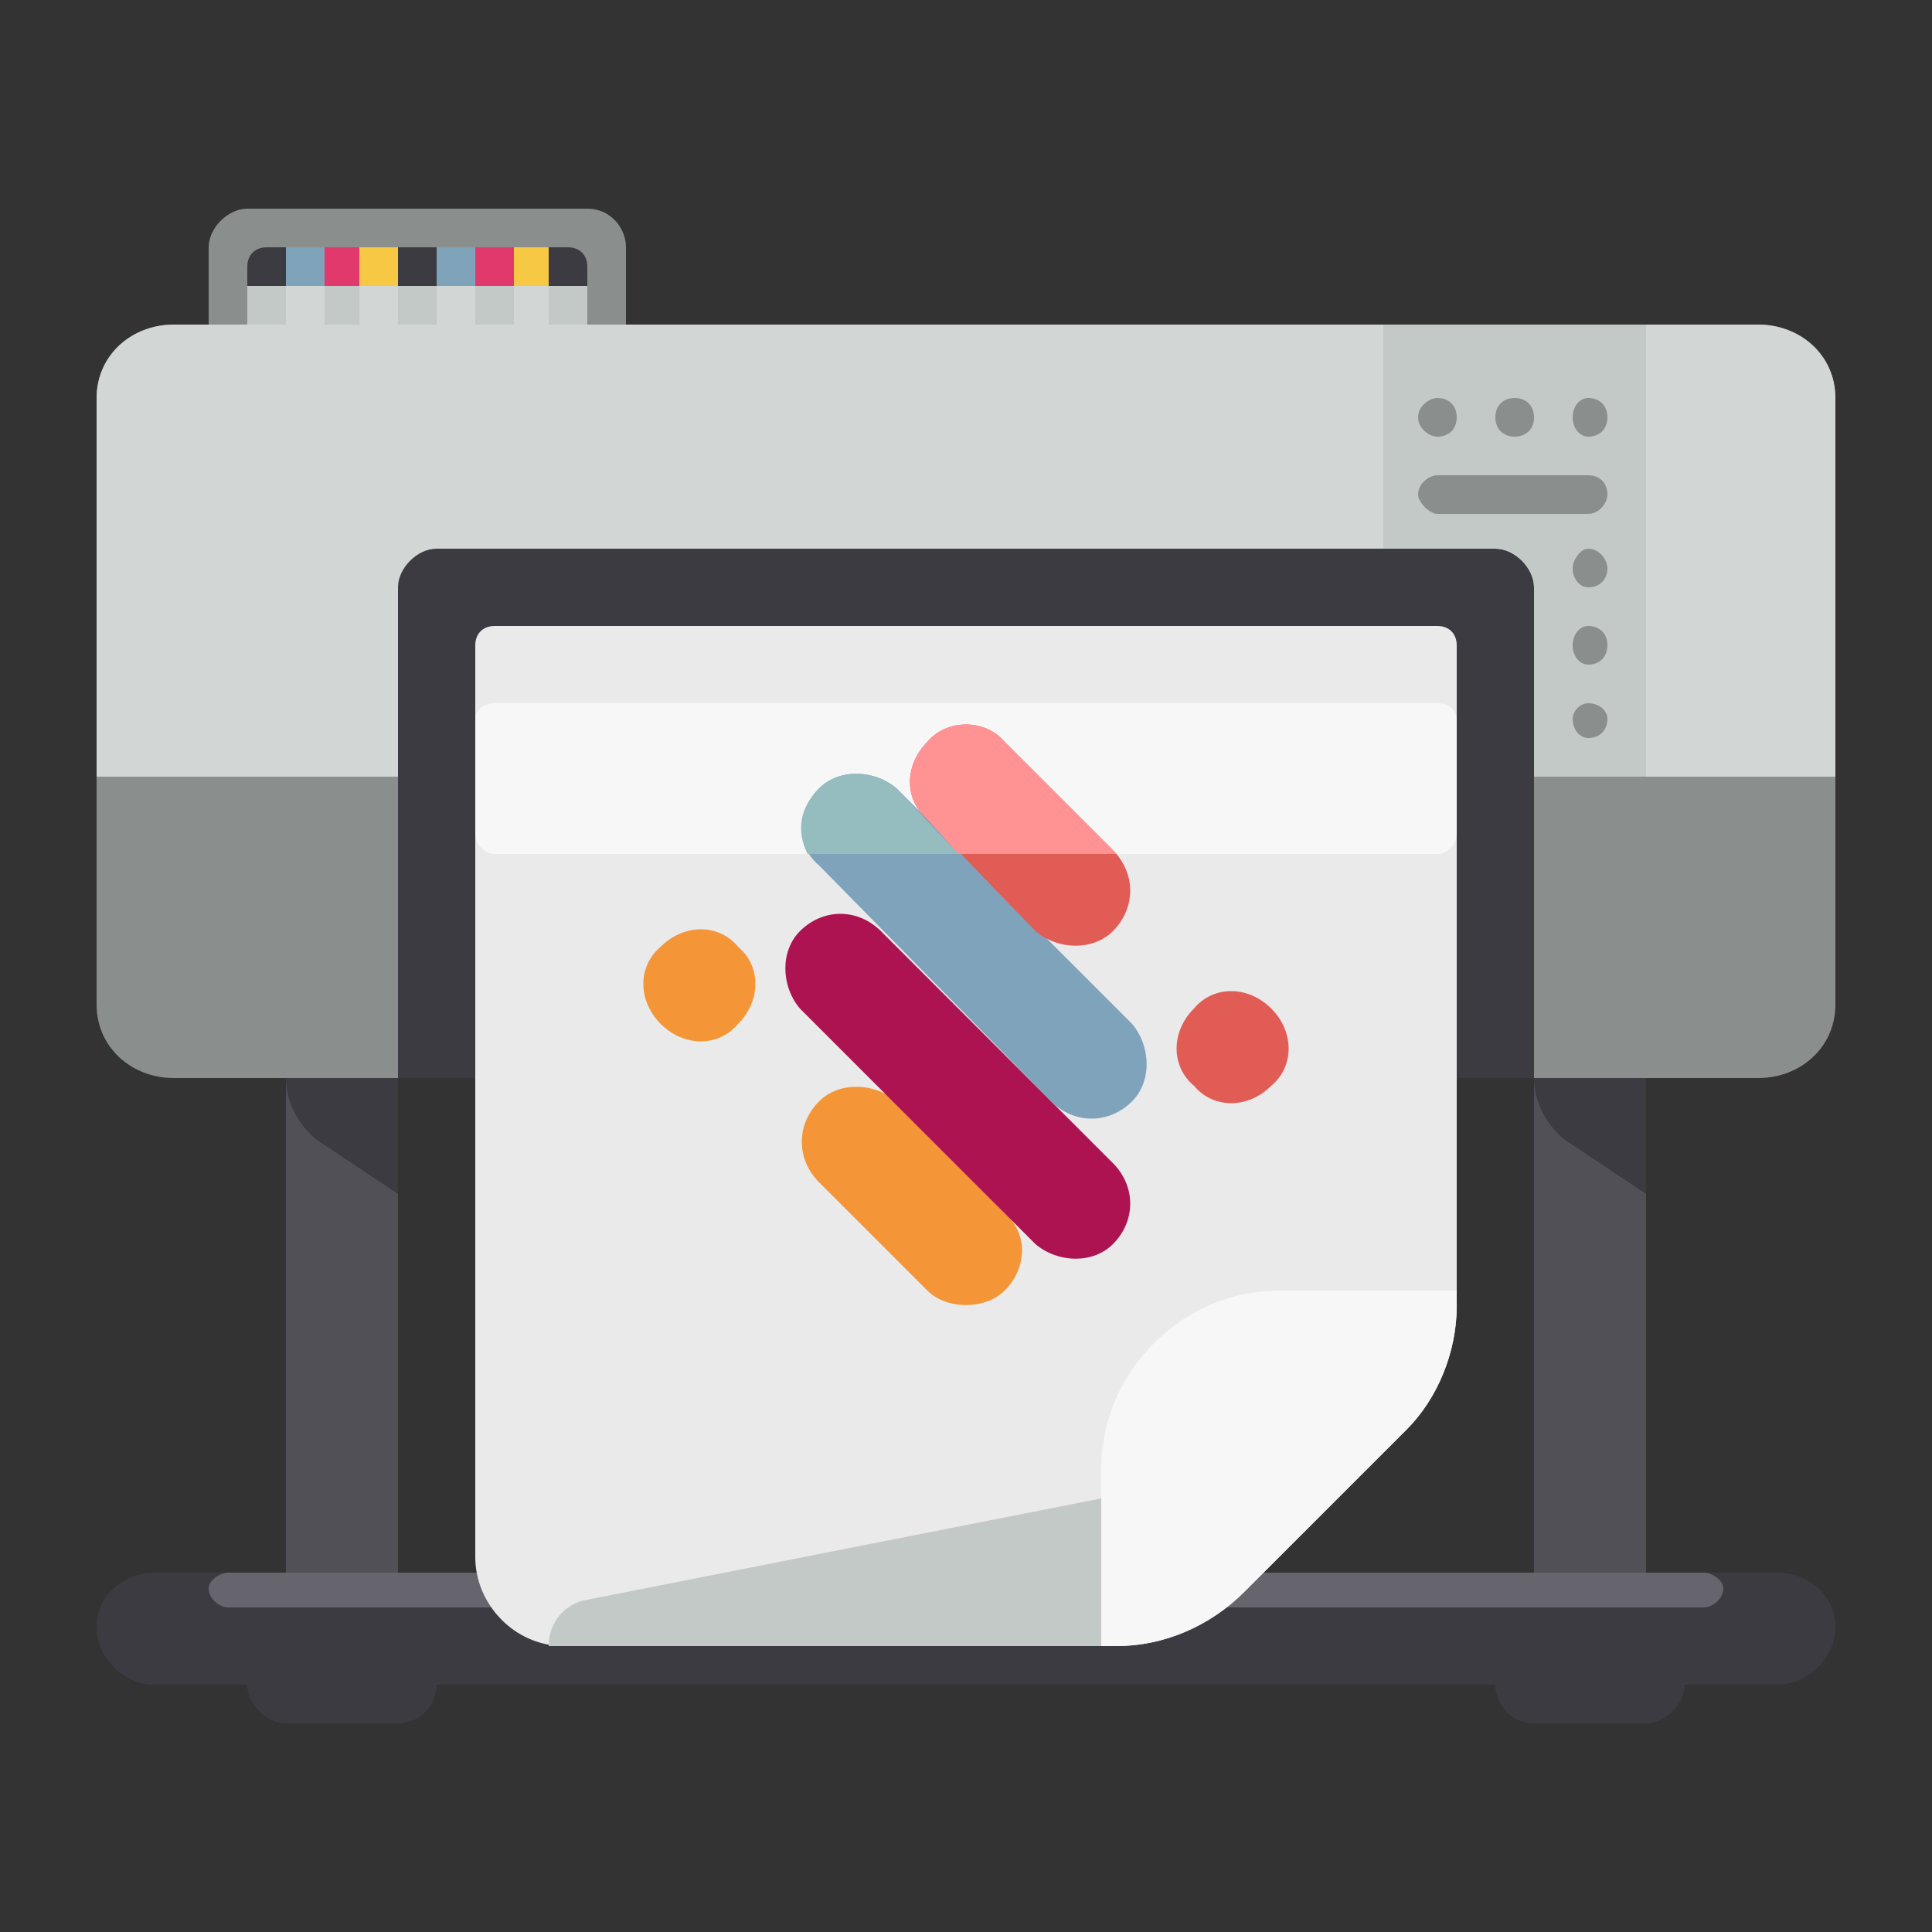 <?xml version="1.0" encoding="UTF-8"?>
<!DOCTYPE svg PUBLIC "-//W3C//DTD SVG 1.1//EN" "http://www.w3.org/Graphics/SVG/1.1/DTD/svg11.dtd">
<!-- Creator: CorelDRAW X8 -->
<svg xmlns="http://www.w3.org/2000/svg" xml:space="preserve" width="500px" height="500px" version="1.1" style="shape-rendering:geometricPrecision; text-rendering:geometricPrecision; image-rendering:optimizeQuality; fill-rule:evenodd; clip-rule:evenodd"
viewBox="0 0 500 500"
 xmlns:xlink="http://www.w3.org/1999/xlink">
 <rect x="0" y="0" width="500" height="500" fill="#333333" stroke="none"/>
 <defs>
  <style type="text/css">
   <![CDATA[
    .fil0 {fill:none}
    .fil1 {fill:#3C3B42}
    .fil2 {fill:#515056}
    .fil3 {fill:#66646D}
    .fil7 {fill:#7FA3BA}
    .fil4 {fill:#8A8E8C}
    .fil16 {fill:#95BDBF}
    .fil13 {fill:#AD1251}
    .fil6 {fill:#C3C9C7}
    .fil5 {fill:#D2D6D5}
    .fil8 {fill:#E2396D}
    .fil14 {fill:#E25C56}
    .fil12 {fill:#F49638}
    .fil9 {fill:#F7C843}
    .fil15 {fill:#FF9292}
    .fil10 {fill:#EAEAEB}
    .fil11 {fill:#F7F7F7}
   ]]>
  </style>
 </defs>
 <g id="Слой_x0020_1">
  <rect class="fil0" width="500" height="500"/>
  <g id="_2760015335248">
   <path class="fil1" d="M113 436c0,5 -4,10 -10,10l-29 0c-5,0 -10,-5 -10,-10 0,-6 5,-10 10,-10l29 0c6,0 10,4 10,10z"/>
   <path class="fil1" d="M436 436c0,5 -5,10 -10,10l-29 0c-6,0 -10,-5 -10,-10 0,-6 4,-10 10,-10l29 0c5,0 10,4 10,10z"/>
   <polygon class="fil2" points="74,270 103,270 103,416 74,416 "/>
   <polygon class="fil2" points="397,270 426,270 426,416 397,416 "/>
   <path class="fil1" d="M103 270l0 39 -21 -14c-5,-4 -8,-10 -8,-16l0 -9 29 0z"/>
   <path class="fil1" d="M426 270l0 39 -21 -14c-5,-4 -8,-10 -8,-16l0 -9 29 0z"/>
   <path class="fil1" d="M475 421c0,8 -7,15 -15,15l-420 0c-8,0 -15,-7 -15,-15 0,-8 7,-14 15,-14l420 0c8,0 15,6 15,14z"/>
   <path class="fil3" d="M441 416l-382 0c-2,0 -5,-2 -5,-5 0,-2 3,-4 5,-4l382 0c2,0 5,2 5,4 0,3 -3,5 -5,5z"/>
   <path class="fil4" d="M475 103l0 157c0,11 -9,19 -20,19l-410 0c-11,0 -20,-8 -20,-19l0 -157c0,-11 9,-19 20,-19l9 0 0 -20c0,-5 5,-10 10,-10l88 0c6,0 10,5 10,10l0 20 293 0c11,0 20,8 20,19z"/>
   <path class="fil5" d="M475 103l0 98 -450 0 0 -98c0,-11 9,-19 20,-19l19 0 0 -15 88 0 0 15 303 0c11,0 20,8 20,19z"/>
   <path class="fil1" d="M397 279l-294 0 0 -127c0,-5 5,-10 10,-10l274 0c5,0 10,5 10,10l0 127z"/>
   <path class="fil6" d="M426 84l0 117 -29 0 0 -49c0,-5 -5,-10 -10,-10l-29 0 0 -58 68 0z"/>
   <path class="fil4" d="M372 113c-2,0 -5,-2 -5,-5 0,-3 3,-5 5,-5 3,0 5,2 5,5 0,3 -2,5 -5,5z"/>
   <path class="fil4" d="M392 113c-3,0 -5,-2 -5,-5 0,-3 2,-5 5,-5 3,0 5,2 5,5 0,3 -2,5 -5,5z"/>
   <path class="fil4" d="M411 113c-2,0 -4,-2 -4,-5 0,-3 2,-5 4,-5 3,0 5,2 5,5 0,3 -2,5 -5,5z"/>
   <path class="fil4" d="M411 133l-39 0c-2,0 -5,-3 -5,-5 0,-3 3,-5 5,-5l39 0c3,0 5,2 5,5 0,2 -2,5 -5,5z"/>
   <path class="fil4" d="M411 152c-2,0 -4,-2 -4,-5 0,-2 2,-5 4,-5 3,0 5,3 5,5 0,3 -2,5 -5,5z"/>
   <path class="fil4" d="M411 172c-2,0 -4,-2 -4,-5 0,-3 2,-5 4,-5 3,0 5,2 5,5 0,3 -2,5 -5,5z"/>
   <path class="fil4" d="M411 191c-2,0 -4,-2 -4,-5 0,-2 2,-4 4,-4 3,0 5,2 5,4 0,3 -2,5 -5,5z"/>
   <polygon class="fil6" points="64,69 74,69 74,84 64,84 "/>
   <polygon class="fil6" points="84,69 93,69 93,84 84,84 "/>
   <polygon class="fil6" points="103,69 113,69 113,84 103,84 "/>
   <polygon class="fil6" points="123,69 133,69 133,84 123,84 "/>
   <polygon class="fil6" points="142,69 152,69 152,84 142,84 "/>
   <path class="fil1" d="M74 74l-10 0 0 -5c0,-3 2,-5 5,-5l5 0 0 10z"/>
   <polygon class="fil7" points="74,64 84,64 84,74 74,74 "/>
   <polygon class="fil8" points="84,64 93,64 93,74 84,74 "/>
   <polygon class="fil9" points="93,64 103,64 103,74 93,74 "/>
   <polygon class="fil1" points="103,64 113,64 113,74 103,74 "/>
   <path class="fil1" d="M152 74l-10 0 0 -10 5 0c3,0 5,2 5,5l0 5z"/>
   <polygon class="fil7" points="113,64 123,64 123,74 113,74 "/>
   <polygon class="fil8" points="123,64 133,64 133,74 123,74 "/>
   <polygon class="fil9" points="133,64 142,64 142,74 133,74 "/>
   <path class="fil10" d="M377 167l0 171c0,12 -5,24 -13,32l-42 42c-9,9 -21,14 -33,14l-143 0c-13,0 -23,-11 -23,-23l0 -236c0,-3 2,-5 5,-5l244 0c3,0 5,2 5,5z"/>
   <path class="fil6" d="M289 426l-147 0c0,-6 4,-11 10,-12l137 -27 0 39z"/>
   <path class="fil11" d="M331 334l46 0 0 4c0,12 -5,24 -13,32l-42 42c-9,9 -21,14 -33,14l-4 0 0 -46c0,-25 21,-46 46,-46z"/>
   <path class="fil11" d="M372 221l-244 0c-3,0 -5,-3 -5,-5l0 -30c0,-2 2,-4 5,-4l244 0c3,0 5,2 5,4l0 30c0,2 -2,5 -5,5z"/>
   <path class="fil12" d="M260 334c-5,5 -15,5 -20,0l-28 -28c-6,-6 -6,-15 0,-21 5,-5 14,-5 20,0l28 29c6,5 6,14 0,20z"/>
   <path class="fil13" d="M288 322c-5,5 -14,5 -20,0l-61 -61c-5,-6 -5,-15 0,-20 6,-6 15,-6 21,0l60 60c6,6 6,15 0,21z"/>
   <path class="fil7" d="M293 285c-6,6 -15,6 -21,0l-60 -61c-6,-5 -6,-14 0,-20 5,-5 14,-5 20,0l61 61c5,6 5,15 0,20z"/>
   <path class="fil12" d="M191 265c-5,6 -14,6 -20,0 -6,-6 -6,-15 0,-20 6,-6 15,-6 20,0 6,5 6,14 0,20z"/>
   <path class="fil14" d="M329 281c-6,6 -15,6 -20,0 -6,-5 -6,-14 0,-20 5,-6 14,-6 20,0 6,6 6,15 0,20z"/>
   <path class="fil14" d="M288 241c-5,5 -14,5 -20,0l-28 -29c-6,-5 -6,-14 0,-20 5,-6 15,-6 20,0l28 28c6,6 6,15 0,21z"/>
   <path class="fil15" d="M289 221l-41 0 -8 -9c-6,-5 -6,-14 0,-20 5,-6 15,-6 20,0l28 28c1,1 1,1 1,1z"/>
   <path class="fil16" d="M248 221l-39 0c-3,-6 -2,-12 3,-17 5,-5 14,-5 20,0l16 17z"/>
  </g>
 </g>
</svg>
